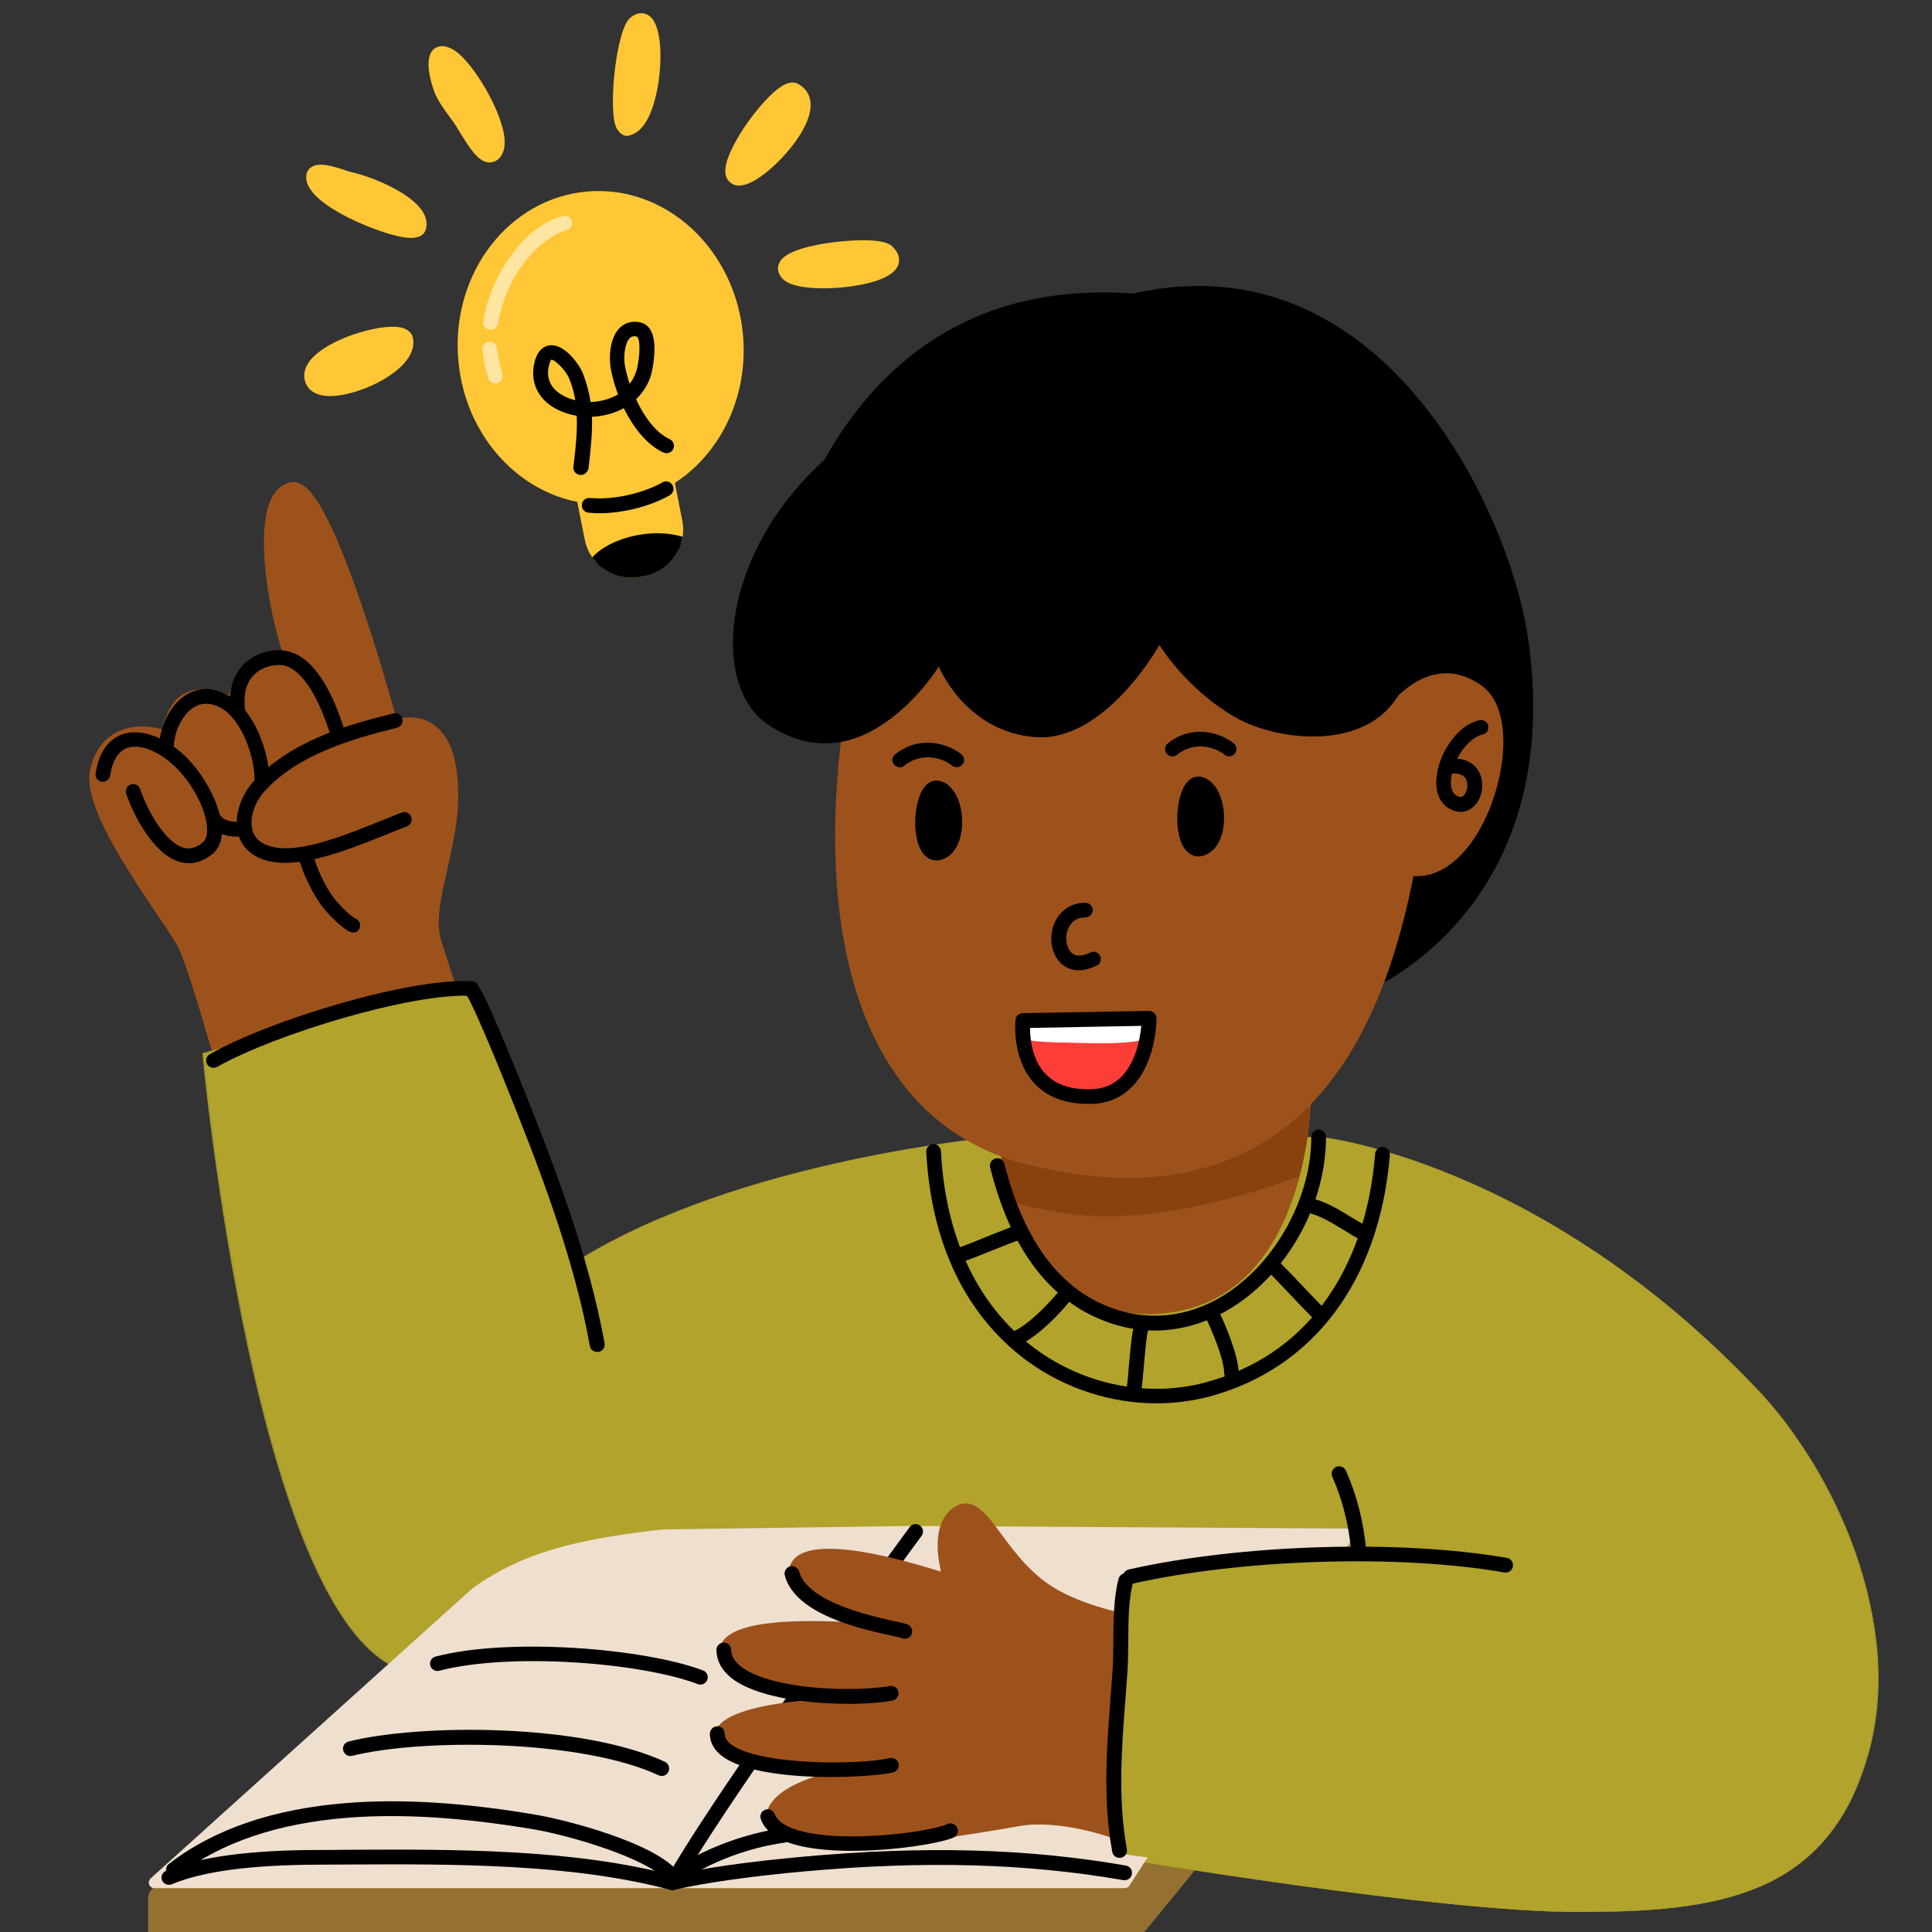<?xml version="1.0" encoding="UTF-8"?> <svg xmlns="http://www.w3.org/2000/svg" xmlns:xlink="http://www.w3.org/1999/xlink" id="Layer_1" viewBox="0 0 500 500"><rect x="0" y="0" width="500" height="500" fill="#333333" stroke="none"/><defs><clipPath id="clippath"><path d="M257.6,289.67s3.8,53.99,43.48,50.23c39.18-3.71,38.32-58.75,38.32-58.75l-81.8,8.52Z" fill="none"></path></clipPath><clipPath id="clippath-1"><path d="M264.72,264.12l32.66-.59s0,19.61-14.58,20.25c-20.38.86-18.07-19.66-18.07-19.66Z" fill="none"></path></clipPath><clipPath id="clippath-2"><path d="M148.17,123.8c-1.31-6.66,3.03-13.09,9.65-14.4l1.22-.23c6.61-1.31,13.09,3.03,14.4,9.65l3.13,15.85c1.31,6.66-3.03,13.09-9.65,14.4l-1.22.23c-6.61,1.31-13.09-3.03-14.36-9.65l-3.17-15.85Z" fill="none"></path></clipPath></defs><path d="M59.4,281.16s-8.24-29.62-11.32-36.28c-3.08-6.7-25.18-34.11-22.92-45.16,2.04-9.69,10.42-11.41,18.03-8.61,2.04-7.75,4.17-14.58,17.89-8.52-1-5.8,6.25-14.63,14.81-11.69-4.53-10.87-10.01-41.76-.59-44.16,8.83-2.26,25.91,61.65,25.91,61.65,0,0,12.05-5.12,14.77,9.87,3.22,17.98-7.29,34.7-3.67,45.84,3.62,11.14,6.21,19.43,6.21,19.43l-59.11,17.62Z" fill="#9d521b"></path><path d="M59.4,283.06c-.32,0-.63-.09-.91-.23-.45-.23-.77-.68-.91-1.18-.09-.32-8.24-29.53-11.23-36.01-.77-1.72-3.13-5.16-5.84-9.19-8.02-11.96-19.02-28.35-17.21-37.14.95-4.44,3.22-7.79,6.57-9.65,3.31-1.81,7.56-2.13,12-.95,1.09-3.8,2.54-7.65,6.21-9.42,2.85-1.36,6.43-1.22,11.19.54.5-2.9,2.26-5.93,4.85-8.15,2.63-2.22,5.71-3.31,8.88-3.22-3.58-10.83-6.93-31.12-2.76-39.45,1.09-2.22,2.67-3.58,4.67-4.12,3.58-.91,8.56,2.08,18.53,31.21,4.26,12.46,7.88,25.18,9.15,29.89,2.08-.45,5.48-.77,8.65.95,3.44,1.86,5.71,5.57,6.7,11.01,1.77,9.74-.36,19.07-2.22,27.27-1.63,7.25-3.08,13.5-1.49,18.34,3.58,11.05,6.16,19.39,6.21,19.48.14.5.09,1-.14,1.45s-.63.77-1.13.95l-59.11,17.62c-.27-.05-.45,0-.63,0ZM36.75,191.79c-1.9,0-3.62.41-5.03,1.18-2.4,1.31-3.99,3.71-4.67,7.11-1.49,7.25,9.87,24.14,16.62,34.24,2.9,4.35,5.21,7.75,6.11,9.74,2.72,5.84,9.06,28.04,10.92,34.74l55.4-16.49c-.95-3.03-3.03-9.6-5.62-17.57-1.9-5.84-.27-12.91,1.4-20.38,1.77-7.84,3.8-16.76,2.17-25.73-.77-4.21-2.36-6.98-4.71-8.29-3.35-1.81-7.38-.18-7.43-.18-.5.23-1.09.18-1.59-.05s-.86-.68-1-1.22c-.05-.14-4.21-15.67-9.38-30.89-9.96-29.26-14.04-29.4-14.22-29.4-.86.23-1.59.91-2.17,2.13-3.9,7.84.36,30.62,4.08,39.5.27.68.14,1.49-.36,2.04-.5.54-1.31.72-1.99.5-4.08-1.4-7.2.54-8.7,1.86-2.49,2.13-3.99,5.39-3.62,7.75.14.68-.14,1.4-.72,1.81-.54.45-1.31.54-1.95.23-4.85-2.13-8.42-2.67-10.6-1.63-2.49,1.18-3.53,4.57-4.67,8.88-.14.5-.5.95-.95,1.22-.5.23-1.04.27-1.54.09-2.04-.82-3.99-1.18-5.8-1.18Z" fill="#9d521b"></path><path d="M38.33,491.37c0-1.99,1.68-3.62,3.76-3.67l247.72-.45c1.22,0,2.31-.54,3.03-1.49l5.93-7.93c1.13-1.49,3.26-1.95,4.94-1.04l4.08,2.22c1.99,1.09,2.54,3.67,1.09,5.44l-12.73,15.58c-.72.86-1.77,1.36-2.9,1.4l-251.11,1.99c-2.08,0-3.8-1.63-3.8-3.62v-8.42h0Z" fill="#957131"></path><path d="M197.59,167.96s9.24-98.24,95.71-91.99c64.54-14.63,97.11,56.48,101.96,88.37,8.11,53.4-19.25,79.08-35.28,88.91-21.33,13.04-71.75-35.51-71.75-35.51l-90.63-49.78Z"></path><path d="M351.27,255.43h-.54c-3.26-.09-6.93-.86-11.01-2.26-6.84-2.4-14.81-6.7-23.64-12.82-4.35-2.99-11.28-8.06-19.66-15.26-4.98-4.26-8.15-7.29-8.2-7.38l-90.63-49.73h0s.59-6.25,2.81-15.26c1.27-5.3,2.85-10.51,4.71-15.49,2.26-6.25,4.94-12.18,7.93-17.57,7.61-13.81,17.3-24.55,28.85-31.93,3.35-2.13,6.84-3.99,10.51-5.57,3.8-1.63,7.88-2.99,12-4.03,4.35-1.09,8.92-1.81,13.63-2.17,4.89-.36,10.06-.41,15.31,0,5.39-1.22,10.73-1.86,15.85-1.95h1c4.57,0,9.1.45,13.45,1.36,4.48.91,8.88,2.31,13.09,4.17,4.03,1.77,7.97,3.94,11.78,6.52,6.7,4.57,13.04,10.42,18.84,17.44,5.16,6.21,9.87,13.32,14,21.06,3.67,6.88,6.79,14.09,9.29,21.38,2.22,6.52,3.8,12.86,4.67,18.34,1,6.43,1.49,12.77,1.45,18.75,0,5.62-.45,11.1-1.31,16.31-1.54,9.29-4.48,17.98-8.74,25.77-3.53,6.48-8.02,12.41-13.27,17.57-4.12,4.08-8.65,7.61-13.41,10.51-2.49,1.54-5.39,2.26-8.74,2.26ZM197.59,167.96l90.63,49.73h0s3.22,3.08,8.2,7.38c4.62,3.99,11.78,9.83,19.66,15.26,8.88,6.11,16.8,10.42,23.64,12.82,4.08,1.45,7.75,2.17,11.01,2.26h.54c3.35,0,6.25-.72,8.65-2.22,4.8-2.94,9.33-6.48,13.41-10.51,5.25-5.21,9.74-11.1,13.27-17.57,4.26-7.79,7.2-16.44,8.74-25.77.86-5.21,1.31-10.69,1.31-16.31,0-5.98-.5-12.32-1.45-18.75-.82-5.53-2.45-11.87-4.67-18.34-2.49-7.34-5.62-14.49-9.29-21.38-4.12-7.75-8.83-14.86-14-21.06-5.8-7.02-12.14-12.86-18.84-17.44-3.8-2.58-7.75-4.76-11.73-6.52-4.26-1.86-8.65-3.26-13.09-4.17-4.35-.91-8.88-1.36-13.45-1.36h-1c-5.16.09-10.51.72-15.85,1.95h0c-5.25-.36-10.42-.36-15.31,0-4.67.36-9.29,1.09-13.63,2.17-4.12,1-8.2,2.36-12,4.03-3.62,1.59-7.16,3.44-10.51,5.57-11.5,7.38-21.24,18.12-28.85,31.93-2.99,5.44-5.66,11.32-7.93,17.57-1.81,4.98-3.4,10.19-4.71,15.49-2.13,8.79-2.76,14.95-2.76,15.22Z"></path><path d="M257.6,294.29s-65.63,5.8-107.21,31.53c-7.34-22.56-28.76-70.93-28.76-70.93l-69.03,17.71s14.04,151.87,53.63,160.25c14.86,3.13,44.16-28.08,44.16-28.08l144.99,5.12-4.08,71.29s80.9,13.63,116.63,13.63,65.63-3.4,75.82-42.21c8.61-32.75-8.7-71.57-28.94-92.99-55.98-59.2-112.78-65.32-112.78-65.32h-84.43Z" fill="#b1a32b"></path><path d="M407.94,494.81c-8.15,0-19.34-.72-33.29-2.13-11.14-1.13-24.1-2.72-38.41-4.67-24.41-3.35-44.71-6.79-44.93-6.79h0l4.08-71.29-144.99-5.12c-.23.23-7.52,7.97-16.49,15.22-5.34,4.3-10.19,7.61-14.49,9.78-5.34,2.76-9.78,3.8-13.18,3.08-2.4-.5-4.8-1.59-7.11-3.17-2.22-1.54-4.44-3.58-6.57-6.11-3.94-4.71-7.79-11.19-11.41-19.3-6.07-13.63-11.69-32.02-16.58-54.67-1.95-8.88-3.76-18.48-5.44-28.49-1.36-8.02-2.58-16.31-3.71-24.64-1.9-14.22-2.81-23.78-2.81-23.87h0l69.03-17.71h0c.05.14,5.44,12.27,11.64,27,5.71,13.59,13.32,32.25,17.12,43.94,9.47-5.84,21.02-11.19,34.29-15.76,10.6-3.67,22.38-6.93,34.92-9.65,11.14-2.4,20.88-3.94,27.09-4.8,6.7-.95,10.87-1.31,10.92-1.31h0l84.47-.05s3.62.41,9.74,1.9c3.58.86,7.38,1.95,11.19,3.17,4.76,1.54,9.65,3.35,14.49,5.39,12.32,5.16,24.46,11.82,36.15,19.7,6.93,4.67,13.77,9.87,20.34,15.4,7.2,6.07,14.22,12.73,20.93,19.79,2.54,2.67,5.03,5.66,7.43,8.79,2.4,3.22,4.71,6.61,6.88,10.15,4.48,7.43,8.2,15.26,11.01,23.28,3.03,8.61,4.89,17.17,5.62,25.41.77,8.97.09,17.48-1.95,25.32-1.27,4.76-2.85,9.1-4.71,12.95-1.81,3.71-3.99,7.07-6.43,10.01-2.31,2.81-4.98,5.3-7.93,7.43-2.76,2.04-5.89,3.8-9.29,5.25-6.11,2.63-13.32,4.39-22.01,5.44-8.79,1-17.85,1.13-25.59,1.13ZM291.3,481.13c.59.09,20.74,3.49,44.89,6.79,14.36,1.99,27.27,3.53,38.41,4.67,13.95,1.4,25.14,2.13,33.29,2.13s16.8-.14,25.5-1.13c8.7-1,15.9-2.76,22.01-5.44,3.4-1.45,6.52-3.22,9.29-5.25,2.94-2.13,5.62-4.62,7.93-7.43,2.45-2.94,4.57-6.3,6.39-10.01,1.9-3.85,3.49-8.2,4.71-12.95,2.08-7.84,2.72-16.35,1.95-25.32-.68-8.24-2.58-16.8-5.62-25.41-2.81-8.02-6.52-15.85-11.01-23.28-2.13-3.53-4.44-6.98-6.88-10.15-2.4-3.17-4.89-6.11-7.43-8.79-6.66-7.07-13.72-13.72-20.93-19.79-6.57-5.53-13.41-10.69-20.34-15.4-11.69-7.88-23.83-14.49-36.15-19.7-4.85-2.04-9.69-3.85-14.49-5.39-3.8-1.22-7.56-2.31-11.19-3.17-6.11-1.49-9.69-1.86-9.74-1.9l-84.47.05s-4.17.36-10.92,1.31c-6.21.86-15.94,2.4-27.09,4.8-12.55,2.72-24.28,5.93-34.92,9.65-13.27,4.62-24.82,9.92-34.29,15.76h0c-2.08-6.43-6.79-19.3-17.17-43.94-6.11-14.58-11.46-26.59-11.64-27l-69.03,17.71c.05.36.91,9.87,2.81,23.87,1.13,8.33,2.36,16.62,3.71,24.64,1.68,10.01,3.49,19.57,5.44,28.49,4.89,22.65,10.51,41.04,16.58,54.67,3.62,8.11,7.47,14.58,11.41,19.3,2.13,2.54,4.35,4.57,6.52,6.11,2.31,1.59,4.71,2.67,7.11,3.17.68.14,1.45.23,2.22.23,3.03,0,6.7-1.09,10.96-3.31,4.26-2.22,9.15-5.48,14.49-9.78,9.06-7.34,16.44-15.13,16.49-15.22h0l144.99,5.12h0l-3.8,71.29Z" fill="#b1a32b"></path><g id="Fill_12"><path d="M257.6,289.67s3.8,53.99,43.48,50.23c39.18-3.71,38.32-58.75,38.32-58.75l-81.8,8.52Z" fill="#9d521b"></path><path d="M297.19,340.08c-3.62,0-7.07-.5-10.24-1.54-3.9-1.22-7.47-3.26-10.73-5.98-3.8-3.22-7.11-7.47-9.92-12.64-2.22-4.12-4.12-8.88-5.62-14.09-2.54-8.88-3.08-16.12-3.08-16.17h0l81.76-8.52h0s.05,3.49-.5,8.65c-.32,3.03-.77,6.02-1.31,8.97-.72,3.62-1.59,7.11-2.67,10.37-2.72,8.24-6.52,14.99-11.32,20.02-2.85,2.99-6.07,5.39-9.6,7.16-3.9,1.95-8.24,3.17-12.91,3.58-1.27.14-2.58.18-3.85.18ZM257.6,289.72c.05.36.59,7.47,3.08,16.17,1.49,5.21,3.4,9.96,5.62,14.09,2.81,5.16,6.11,9.42,9.92,12.64,3.22,2.72,6.84,4.76,10.69,5.98,4.3,1.36,9.06,1.81,14.13,1.31,4.67-.45,9.01-1.68,12.86-3.58,3.53-1.77,6.75-4.17,9.6-7.16,4.8-5.03,8.61-11.78,11.32-20.02,1.09-3.26,1.95-6.75,2.67-10.37.54-2.9,1-5.93,1.31-8.97.5-4.98.5-8.38.5-8.65l-81.71,8.56Z" fill="#9d521b"></path></g><g clip-path="url(#clippath)"><path d="M367.99,289.4c-3.8,1.27-7.29,5.44-11.28,7.07-23.28,9.6-49.69,19.52-75.28,18.16-10.73-.59-55.49-9.24-28.08-25.05,8.15-4.71,21.92-1.77,30.76-1.36,17.35.82,36.64,1.9,53.76-1.36,3.8-.72,23.51-7.29,25.91-5.21,4.35,3.8-5.93,10.92-8.06,12.77l12.27-5.03Z" fill="#89420e"></path><path d="M286.28,314.76c-1.63,0-3.26-.05-4.89-.14-2.17-.14-5.39-.54-8.79-1.13-2.85-.5-7.25-1.4-11.73-2.76-6.75-2.04-15.04-5.48-16.17-10.28-.41-1.63.09-3.35,1.36-5.07,1.4-1.9,3.85-3.85,7.25-5.8,2.81-1.63,6.57-2.49,11.41-2.63,4.21-.14,8.79.32,12.77.72,2.36.23,4.62.45,6.57.54.72.05,1.45.09,2.22.09,7.79.36,15.81.72,23.87.72h2.04c9.92-.09,18.34-.82,25.64-2.17,1-.18,3.13-.77,5.75-1.54,5.98-1.68,14.4-4.08,18.3-4.08.86,0,1.54.14,1.86.41.72.63,1.09,1.4,1.04,2.31-.05,1.4-1.04,3.17-3.03,5.21-1.63,1.72-3.62,3.31-4.94,4.35-.5.41-.91.72-1.18.95h0c.27-.23.68-.54,1.18-.95,1.31-1.04,3.31-2.63,4.94-4.35,1.95-2.04,2.99-3.8,2.99-5.21,0-.86-.32-1.63-1.04-2.26-.32-.27-.95-.41-1.81-.41-3.85,0-12.32,2.4-18.3,4.08-2.67.77-4.76,1.36-5.75,1.54-7.34,1.4-15.72,2.08-25.64,2.17h-2.04c-8.06,0-16.08-.36-23.87-.72-.72-.05-1.49-.09-2.22-.09-1.99-.09-4.21-.32-6.61-.54-3.99-.41-8.56-.86-12.77-.72-4.85.14-8.56,1-11.41,2.63-3.4,1.95-5.84,3.9-7.25,5.8-1.31,1.72-1.77,3.4-1.36,5.03.63,2.67,3.94,6.61,16.17,10.28,4.53,1.36,8.88,2.26,11.73,2.76,3.35.59,6.61,1.04,8.79,1.13,11.55.63,24.14-1,38.5-4.98,12.68-3.49,25.18-8.42,36.78-13.18,1.9-.77,3.71-2.17,5.48-3.49,1.95-1.49,3.8-2.9,5.8-3.58h0c-1.99.68-3.8,2.08-5.8,3.53-1.77,1.36-3.58,2.72-5.48,3.49-11.6,4.76-24.1,9.69-36.78,13.18-12.27,3.49-23.33,5.16-33.56,5.16Z" fill="#89420e"></path></g><path d="M225.22,160.31c-11.78,42.17-17.66,125.69,41.76,139.87,69.66,16.62,90-35.24,97.66-75.05,17.85,3.62,30.53-37.64,17.85-46.56-15.22-10.64-26.9,12.05-26.9,12.05,0,0,9.69-28.17-27.58-64.27-45.39-43.98-87.92-19.2-102.77,33.97Z" fill="#9d521b"></path><path d="M291.94,304.8c-7.88,0-16.31-1.09-25.27-3.22-16.4-3.9-29.03-13.27-37.59-27.81-8.65-14.68-13-34.15-12.95-57.89.05-18.16,2.85-38.55,7.7-55.98h0c8.38-30.03,25.14-50.46,45.97-56.12,13.18-3.58,34.2-2.72,59.2,21.51,19.52,18.93,26.09,35.69,28.17,46.43.95,5.03,1.09,9.24.91,12.46,2.9-3.71,7.34-8.15,12.82-9.51,4.21-1.04,8.38-.14,12.41,2.67,3.67,2.58,5.66,7.47,5.75,14.22.09,5.84-1.36,12.64-3.94,18.71-4.67,10.87-12,17.03-19.3,16.44-6.7,33.84-19.02,56.17-37.64,68.17-10.24,6.61-22.38,9.92-36.24,9.92ZM226.62,160.72c-4.8,17.21-7.56,37.32-7.61,55.21-.05,22.87,4.3,42.4,12.55,56.44,8.15,13.86,20.2,22.74,35.78,26.45,23.96,5.71,43.89,3.58,59.29-6.34,18.16-11.73,30.12-33.84,36.64-67.62.09-.36.27-.72.59-.91.32-.23.72-.27,1.09-.23,5.03,1.04,12.27-2.26,17.53-14.54,4.57-10.69,5.57-24.96-.82-29.4-3.31-2.31-6.7-3.08-10.1-2.26-8.61,2.13-14.68,13.68-14.72,13.81-.36.68-1.13.95-1.86.68-.68-.32-1.04-1.09-.77-1.77,0-.05,2.31-6.98.09-18.07-2.04-10.28-8.42-26.41-27.31-44.71-19.07-18.48-38.59-25.68-56.48-20.84-19.75,5.3-35.78,25.05-43.89,54.08h0Z" fill="#9d521b"></path><path d="M242.93,203.52c-5.8-1.45-6.7,19.93.5,17.57,6.02-2.04,5.16-16.12-.5-17.57Z"></path><path d="M242.3,222.68c-1.31,0-2.49-.63-3.4-1.81-2.94-3.8-2.49-12.95,0-16.71,1.54-2.36,3.4-2.26,4.39-2.04h0c3.71.95,5.57,5.71,5.71,9.96.18,5.16-1.81,9.24-5.12,10.33-.54.23-1.09.27-1.59.27ZM242.39,204.88c-.23,0-.59.14-1.09.86-2.04,3.08-2.08,10.83-.14,13.41.5.68,1.04.82,1.77.59,2.36-.77,3.31-4.35,3.17-7.52-.14-3.76-1.63-6.79-3.58-7.29,0-.05-.05-.05-.14-.05Z"></path><path d="M310.78,202.43c-5.8-1.45-6.7,19.93.5,17.57,5.98-1.99,5.16-16.12-.5-17.57Z"></path><path d="M310.15,221.64c-1.31,0-2.49-.63-3.44-1.81-2.94-3.8-2.49-12.95,0-16.71,1.54-2.36,3.4-2.26,4.35-2.04h0c3.71.95,5.57,5.66,5.71,9.96.18,5.16-1.81,9.24-5.12,10.33-.45.18-1,.27-1.49.27ZM310.24,203.79c-.23,0-.59.14-1.09.86-2.04,3.08-2.08,10.83-.14,13.41.5.68,1.04.82,1.81.59,2.36-.77,3.31-4.35,3.17-7.52-.14-3.76-1.63-6.79-3.58-7.29h0s-.14-.05-.18-.05Z"></path><path d="M298.87,344.34c-5.34,0-10.69-1.22-15.85-3.67-12.91-6.11-21.92-19.07-26.77-38.55-.27-1.04.36-2.04,1.4-2.31,1-.27,2.04.36,2.31,1.4,4.57,18.3,12.91,30.44,24.69,36.01,10.64,5.03,22.15,4.26,32.34-2.17,13.18-8.33,22.38-25.14,22.38-40.81,0-1.04.86-1.9,1.9-1.9s1.9.86,1.9,1.9c0,17.21-9.69,34.88-24.14,44.03-6.39,4.03-13.27,6.07-20.16,6.07Z"></path><path d="M39.96,487.25l82.8-74.65s7.43-6.07,19.66-9.92c12.27-3.8,29.35-5.39,29.35-5.39l63.77-.91,113.51.68-57.93,90.18H39.96Z" fill="#efdfcf"></path><path d="M291.12,488.65H39.96c-.59,0-1.13-.36-1.36-.91s-.05-1.18.36-1.59l82.8-74.65.05-.05c.32-.27,7.79-6.3,20.16-10.15,12.27-3.85,28.94-5.39,29.67-5.48h.09l63.77-.91,113.51.68c.54,0,1,.27,1.27.77.23.45.23,1-.05,1.45l-57.93,90.18c-.23.41-.68.63-1.18.63ZM43.68,485.8h246.63l56.07-87.33-110.88-.68-63.68.91c-1.09.09-17.39,1.72-28.99,5.34-11.46,3.58-18.71,9.24-19.16,9.6l-79.99,72.15Z" fill="#efdfcf"></path><path d="M279.21,251.12c-2.17,0-3.71-.95-4.53-1.72-2.54-2.31-3.35-6.61-1.9-10.24,1.36-3.44,4.35-5.53,8.11-5.53,1.04,0,1.9.86,1.9,1.9s-.86,1.9-1.9,1.9c-2.76,0-3.99,1.68-4.53,3.08-.82,2.17-.41,4.8.95,6.07,1.36,1.27,3.4.63,4.85-.09.95-.45,2.08-.09,2.54.86s.09,2.08-.86,2.54c-1.81.86-3.31,1.22-4.62,1.22Z"></path><path d="M242.97,172.45s6.79,16.85,24.91,18.3c18.12,1.45,32.2-23.87,32.2-23.87,0,0,6.79,11.28,19.52,18.66,12.14,7.07,40.13,9.74,45.02-12.68,4.89-22.42-35.6-82.48-92.45-77.59-77.18,6.66-96.52,76.96-73.24,92.36,24.78,16.44,44.03-15.17,44.03-15.17Z"></path><path d="M213.44,192.38c-1.4,0-2.81-.14-4.21-.41-3.44-.63-6.88-2.08-10.28-4.3-4.17-2.76-7.11-7.38-8.42-13.36-1.31-5.89-1.04-12.82.77-20.07.82-3.17,1.95-6.43,3.31-9.6,1.45-3.26,3.17-6.52,5.16-9.65,4.3-6.7,9.69-12.82,16.08-18.12,7.02-5.84,15.08-10.6,24.01-14.18,9.83-3.94,20.7-6.48,32.34-7.47,7.29-.63,14.68-.18,21.88,1.27,6.66,1.36,13.32,3.67,19.7,6.79,5.93,2.9,11.69,6.52,17.12,10.83,5.03,3.99,9.78,8.47,14.09,13.36,3.53,3.99,6.7,8.2,9.47,12.5,2.67,4.17,4.89,8.29,6.61,12.37,1.72,3.99,2.85,7.79,3.49,11.23.63,3.49.63,6.61.09,9.15-.82,3.8-2.36,7.07-4.57,9.69-1.99,2.4-4.57,4.3-7.61,5.62-2.54,1.13-5.39,1.86-8.47,2.17-2.85.32-5.84.32-8.97-.05-5.66-.63-11.28-2.4-15.4-4.76-2.9-1.68-5.75-3.71-8.42-6.02-2.13-1.86-4.21-3.9-6.11-6.07-3.13-3.53-4.8-6.3-4.98-6.57-.23.41-3.71,6.52-9.29,12.46-3.35,3.58-6.79,6.34-10.24,8.29-4.26,2.4-8.56,3.44-12.68,3.13s-8.02-1.49-11.55-3.44c-2.81-1.59-5.44-3.67-7.7-6.21-3.76-4.17-5.53-8.24-5.66-8.56-.18.32-2.63,4.21-6.7,8.42-2.49,2.58-5.07,4.76-7.7,6.52-3.31,2.17-6.66,3.67-9.96,4.39-1.72.45-3.44.63-5.16.63ZM278.76,95.04c-2.17,0-4.35.09-6.52.27-11.64,1-22.51,3.53-32.34,7.47-8.92,3.58-16.99,8.38-24.01,14.18-6.39,5.3-11.78,11.41-16.08,18.12-1.99,3.13-3.71,6.39-5.16,9.65-1.4,3.17-2.49,6.39-3.31,9.56-1.86,7.2-2.13,14.13-.77,20.07,1.36,5.98,4.26,10.55,8.42,13.32,3.35,2.22,6.79,3.67,10.24,4.3,3.08.59,6.21.5,9.33-.18,3.35-.72,6.7-2.22,9.96-4.39,2.63-1.72,5.21-3.94,7.7-6.52,4.21-4.39,6.7-8.42,6.7-8.47h0s1.77,4.26,5.66,8.61c2.31,2.54,4.89,4.62,7.7,6.21,3.53,1.95,7.38,3.13,11.55,3.44,4.12.32,8.38-.72,12.68-3.13,3.44-1.9,6.84-4.71,10.24-8.24,5.71-6.07,9.29-12.41,9.29-12.46h0s1.72,2.85,4.98,6.57c1.9,2.17,3.99,4.21,6.11,6.07,2.67,2.31,5.53,4.35,8.42,6.02,4.12,2.4,9.69,4.12,15.4,4.76,3.08.36,6.11.36,8.97.05,3.13-.36,5.98-1.09,8.47-2.17,3.03-1.36,5.62-3.26,7.61-5.62,2.22-2.63,3.76-5.89,4.57-9.69.54-2.58.54-5.66-.09-9.15-.63-3.49-1.77-7.25-3.49-11.23-1.72-4.08-3.94-8.2-6.61-12.37-2.76-4.3-5.93-8.52-9.47-12.5-4.3-4.89-9.06-9.42-14.09-13.36-5.44-4.3-11.19-7.93-17.12-10.83-6.39-3.13-13.04-5.44-19.7-6.79-4.98-1.04-10.15-1.54-15.26-1.54Z"></path><path d="M232.87,198.58c-.54,0-1.13-.23-1.49-.72-.68-.82-.54-2.04.32-2.67,6.3-5.03,13.68-2.76,17.08,0,.82.68.95,1.86.27,2.67s-1.86.95-2.67.27c-2.45-1.99-7.75-3.62-12.32,0-.32.32-.77.45-1.18.45Z"></path><path d="M378.04,210.13c-.36,0-.72-.05-1.13-.14-3.31-.77-5.25-3.62-5.21-7.61.05-6.3,4.98-14.68,11.19-15.99,1.04-.23,2.04.45,2.26,1.45.23,1.04-.45,2.04-1.45,2.26-2.31.5-4.98,3.03-6.61,6.25,3.35.23,4.94,2.08,5.62,3.31,1.4,2.49,1.13,5.93-.59,8.24-1.09,1.45-2.54,2.22-4.08,2.22ZM375.73,200.21c-.14.72-.23,1.45-.23,2.17,0,2.22.72,3.49,2.26,3.85.18.05.68.18,1.27-.59.72-.95,1.04-2.81.32-4.12-.59-1-1.81-1.45-3.62-1.31Z"></path><path d="M303.44,195.77c-.54,0-1.13-.23-1.49-.72-.68-.82-.54-2.04.27-2.67,6.3-5.07,13.68-2.76,17.08,0,.82.68.95,1.86.27,2.67s-1.86.95-2.67.27c-2.45-1.99-7.75-3.62-12.27,0-.36.32-.77.45-1.18.45Z"></path><g id="Fill_13"><path d="M264.72,264.12l32.66-.59s0,19.61-14.58,20.25c-20.38.86-18.07-19.66-18.07-19.66Z" fill="#ff3d38"></path></g><g clip-path="url(#clippath-1)"><path d="M262.5,256.7c-8.38,14.04,4.48,12.82,17.8,13.23,19.88.63,21.15-2.63,21.83-6.52.68-3.85-6.34-6.21-8.65-7.16-4.39-1.9-28.67-3.44-30.98.45Z" fill="#fff"></path></g><path d="M281.57,285.68c-5.93,0-10.6-1.77-13.86-5.3-5.93-6.39-4.94-16.08-4.89-16.49.09-.95.91-1.68,1.86-1.68l32.66-.59c.54,0,1,.18,1.36.54.36.36.59.86.59,1.36,0,7.43-3.44,21.61-16.44,22.15h-1.27ZM266.57,266.03c0,2.72.5,8.15,3.94,11.82,2.72,2.9,6.79,4.26,12.18,4.03,5.21-.23,8.88-3.26,11.05-9.01,1.04-2.76,1.45-5.57,1.63-7.38l-28.81.54Z"></path><path d="M174.04,489.15c-.32,0-.63-.09-.95-.27-.91-.54-1.22-1.68-.72-2.58,9.1-15.9,30.3-46.56,63.05-91.09.63-.86,1.81-1.04,2.67-.41s1.04,1.81.41,2.67c-32.2,43.8-53.95,75.14-62.82,90.73-.32.59-1,.95-1.63.95Z"></path><path d="M288.13,473.75s-13.63-4.98-24.73-3.03c-29.99,5.3-64.41,9.15-63.19-.5,1.18-9.65,31.39-12.86,31.39-12.86,0,0-44.57,2.04-44.98-7.11-.45-10.1,45.66-9.01,45.66-9.01,0,0-45.93-4.76-44.25-13.95,1.68-9.24,42.98-4.62,42.98-4.62,0,0-29.31-8.92-24.6-17.12,4.76-8.15,40,4.21,40,4.21,0,0-4.98-13.45,1.49-17.98s10.46,13.91,25.77,21.88c8.38,4.39,18.48,6.16,18.48,6.16l-4.03,53.95Z" fill="#9d521b"></path><path d="M216.21,478.05c-8.52,0-13.77-1.13-16.26-3.53-1.31-1.22-1.86-2.81-1.68-4.57.54-4.39,5.16-7.93,14.18-10.69-1.09-.05-2.22-.09-3.31-.14-21.61-1.22-24.32-5.62-24.46-8.79-.05-1.49.5-2.9,1.68-4.12,3.71-3.8,14.22-5.57,24.28-6.34-10.06-1.99-20.43-4.98-23.46-9.06-1.18-1.54-1.18-2.99-1.04-3.94.91-4.98,8.52-7.34,23.96-7.34h.05c2.67,0,5.34.09,7.84.18-5.93-2.67-12-6.3-13.59-10.24-.68-1.68-.54-3.4.36-4.94s3.67-6.3,23.82-1.86c5.89,1.31,11.5,2.99,14.95,4.08-.27-1.22-.54-2.63-.72-4.12-.63-5.89.72-10.19,3.99-12.46,4.8-3.35,8.47,1.59,12.32,6.84,3.67,4.98,8.24,11.14,15.4,14.9,8.02,4.21,17.85,5.98,17.94,5.98.95.18,1.63,1.04,1.59,2.04l-4.03,53.99c-.05.59-.36,1.13-.86,1.45-.5.32-1.13.41-1.68.18-.14-.05-13.32-4.8-23.78-2.94-15.54,2.76-28.63,4.48-38.86,5.16-3.17.14-6.02.27-8.61.27ZM231.61,455.4c1,0,1.81.77,1.9,1.77.09,1.04-.68,1.95-1.72,2.04-11.91,1.27-29.03,5.57-29.71,11.19-.09.54.09.95.5,1.36,4.3,4.08,26.91,2.99,60.47-2.94,8.79-1.54,18.84,1,23.37,2.36l3.71-49.87c-3.31-.72-10.73-2.58-17.35-6.02-7.93-4.12-13-11.01-16.71-16.03-4.57-6.21-5.75-6.93-7.07-5.98-4.35,3.03-2.04,12.41-.82,15.76.27.68.09,1.45-.41,1.99-.5.54-1.31.72-1.99.45-16.22-5.71-35.28-9.24-37.73-5.03-.32.54-.36,1.04-.09,1.63,1.81,4.57,15.4,10.19,23.6,12.68.95.27,1.49,1.22,1.31,2.22-.18.95-1.09,1.63-2.08,1.49-.09,0-10.37-1.13-20.65-1.13h0c-18.48,0-20.07,3.49-20.2,4.21,0,.14-.09.41.32.95,3.8,5.07,27.9,9.29,42.21,10.78,1,.09,1.77,1,1.72,2.04-.05,1.04-.95,1.81-1.95,1.77-.09,0-9.42-.23-19.48.45-17.17,1.13-22.19,3.8-23.64,5.3-.54.59-.59,1-.59,1.27,0,.18.41,3.99,20.84,5.16,10.96.63,22.06.14,22.15.14,0,0,.05,0,.09,0Z" fill="#9d521b"></path><path d="M220.46,479c-6.52,0-12.91-.68-17.3-2.49-3.26-1.36-5.39-3.26-6.25-5.71-.36-1,.14-2.08,1.13-2.45s2.08.14,2.45,1.13c.54,1.4,1.9,2.58,4.17,3.53,10.78,4.48,35.69,1.27,40.54-.95.95-.45,2.08,0,2.54.95s0,2.08-.95,2.54c-3.44,1.49-15.17,3.44-26.32,3.44Z"></path><path d="M215.07,459.89c-10.55,0-23.01-1.27-28.45-5.62-2.45-1.95-2.94-4.17-2.9-5.62,0-1.04.91-1.9,1.95-1.9s1.9.86,1.9,1.95c0,.59.14,1.54,1.49,2.63,6.98,5.62,33.43,5.48,41.17,3.67,1.04-.23,2.04.41,2.31,1.4.23,1.04-.41,2.04-1.4,2.31-2.72.59-8.97,1.18-16.08,1.18Z"></path><path d="M219.56,440.95c-10.78,0-24.23-1.77-30.39-6.79-2.45-1.99-3.71-4.39-3.76-7.11-.05-1.04.82-1.9,1.86-1.95,1.09-.05,1.9.82,1.95,1.86.05,1.59.82,2.94,2.36,4.21,3.35,2.72,10.01,4.67,18.84,5.53,8.11.77,15.81.36,19.88-.36,1.04-.18,2.04.5,2.22,1.54s-.5,2.04-1.54,2.22c-2.85.54-6.88.86-11.41.86Z"></path><path d="M234.14,424.11c-.23,0-.45-.05-.68-.14-.36-.14-1.54-.41-2.81-.68-8.06-1.77-24.82-5.48-27.54-15.54-.27-1,.32-2.08,1.36-2.36,1-.27,2.08.32,2.36,1.36,2.13,7.84,18.53,11.46,24.69,12.82,1.63.36,2.72.59,3.31.82,1,.36,1.49,1.45,1.13,2.45-.32.82-1.04,1.27-1.81,1.27Z"></path><path d="M291.85,407.8l-2.54,71.88s43.94,5.71,55.3,7.97c11.41,2.26,10.55-85.88,10.55-85.88l-63.32,6.02Z" fill="#b1a32b"></path><path d="M48.84,223.4c-.82,0-1.59-.14-2.22-.32-6.98-1.9-12.18-12.37-13.95-17.66-.32-1,.18-2.08,1.22-2.4,1-.32,2.08.23,2.4,1.22,1.72,5.16,6.34,13.81,11.32,15.17,1.68.45,3.31-.05,4.98-1.49,2.4-2.13.54-10.37-5.34-17.44-4.3-5.12-10.15-8.11-13.95-7.02-2.54.68-4.12,3.13-4.8,7.25-.18,1.04-1.13,1.77-2.17,1.59s-1.77-1.13-1.59-2.17c1.13-7.11,4.76-9.51,7.56-10.28,4.44-1.22,11.69.86,17.89,8.29,2.81,3.4,5.21,7.75,6.39,11.64,1.54,5.07,1.04,8.92-1.45,11.1-2.26,1.9-4.48,2.54-6.3,2.54Z"></path><path d="M73.89,223.31c-1.99,0-3.9-.27-5.62-.82-4.44-1.49-6.07-4.48-6.66-6.75-1.27-4.89,1.18-10.46,4.03-13.54,9.47-10.28,23.64-14.49,36.19-17.57,1.04-.27,2.04.36,2.31,1.4.27,1.04-.36,2.04-1.4,2.31-12,2.99-25.55,6.93-34.29,16.44-2.22,2.4-4.03,6.66-3.13,10.01.5,1.95,1.9,3.35,4.17,4.08,7.25,2.45,19.07-2.36,31.57-7.43.95-.36,1.9-.77,2.85-1.13,1-.41,2.08.09,2.49,1.04.41,1-.09,2.08-1.04,2.49-.95.36-1.9.77-2.85,1.13-10.55,4.26-20.65,8.33-28.63,8.33Z"></path><path d="M67.77,203.43c-1.04,0-1.9-.86-1.9-1.9,0-5.84-3.44-15.72-9.1-18.53-2.4-1.18-4.62-1.18-6.61.05-2.99,1.86-5.21,6.39-5.21,10.78,0,1.04-.86,1.9-1.9,1.9s-1.9-.86-1.9-1.9c0-5.71,2.9-11.46,7.02-14,2.17-1.36,5.75-2.49,10.28-.18,7.34,3.67,11.23,15.08,11.23,21.92,0,1-.86,1.86-1.9,1.86Z"></path><path d="M87.3,191.52c-.82,0-1.59-.54-1.81-1.36-3.4-11.01-8.02-17.57-12.64-18.03-1.99-.18-5.03.36-7.2,2.63-1.99,2.08-2.72,5.03-2.22,8.83.14,1.04-.59,1.99-1.63,2.13-1.04.14-1.99-.59-2.13-1.63-.86-6.25,1.31-9.96,3.26-12,3.08-3.22,7.34-4.08,10.33-3.76,8.11.82,13.14,11.69,15.9,20.7.32,1-.27,2.08-1.27,2.4-.23.05-.41.09-.59.09Z"></path><path d="M91.37,241.3c-.72,0-1.59-.45-2.85-1.49-1-.77-1.81-1.59-2.63-2.4l-.36-.36c-3.22-3.26-5.07-6.93-6.61-10.42-.45-1-.77-1.99-1.09-2.94l-.05-.09c-.05-.09-.09-.23-.14-.36-.36-.95-.91-2.45.45-3.31.63-.41,1.68-.5,2.45.27.45.41.63.95.59,1.54.05.09.05.18.09.23.09.18.14.36.18.5l.05.09c.32.91.59,1.81.95,2.63,1.4,3.17,3.03,6.48,5.8,9.29l.32.32c.77.77,1.49,1.49,2.31,2.13.18.14.77.54,1.09.77.59.18,1.04.68,1.22,1.27.23.82-.09,1.68-.77,2.13-.32.14-.63.23-1,.23Z"></path><path d="M61.21,216.52c-2.72,0-5.71-1-7.16-3.08-.63-.86-.41-2.04.45-2.67s2.04-.41,2.67.45c.82,1.18,3.67,1.81,5.53,1.31,1-.27,2.08.32,2.36,1.31s-.32,2.08-1.31,2.36c-.82.23-1.68.32-2.54.32Z"></path><g id="Fill_14"><path d="M148.17,123.8c-1.31-6.66,3.03-13.09,9.65-14.4l1.22-.23c6.61-1.31,13.09,3.03,14.4,9.65l3.13,15.85c1.31,6.66-3.03,13.09-9.65,14.4l-1.22.23c-6.61,1.31-13.09-3.03-14.36-9.65l-3.17-15.85Z" fill="#ffc735"></path></g><g clip-path="url(#clippath-2)"><path d="M153.16,147.67c3.35-6.93,17.98-10.19,25.95-5.66,5.89,3.35,4.57-.95-1.27,5.3-3.58,3.8-22.38,11.19-24.19,2.72l-.5-2.36Z"></path><path d="M160.04,155.87c-1.18,0-2.31-.14-3.31-.41-2.67-.72-4.39-2.49-4.89-5.03-.09-.45-.05-.91.18-1.27-.68-.54-.95-1.49-.54-2.31,1.59-3.31,5.25-5.98,10.28-7.56,6.57-2.04,13.59-1.63,18.34,1.09,1.81,1.04,2.76,1.22,3.08,1.27,1.45.27,1.68,1.45,1.68,1.77,0,.23.05,1.49-1.4,1.99-1.49.54-3.13,2.04-4.21,3.22-2.72,2.94-12.23,7.25-19.2,7.25ZM154.83,148.58c.32.27.59.63.68,1.09.18.77.54,1.68,2.22,2.13,5.16,1.45,16.22-3.08,18.75-5.75.72-.82,1.49-1.49,2.17-2.08-.18-.09-.32-.18-.5-.27-3.8-2.17-9.83-2.45-15.31-.77-3.94,1.22-6.88,3.26-7.97,5.57,0,.05-.05.05-.05.09Z"></path></g><path d="M118.6,93.09c-1.9-22.33,13.09-41.81,33.43-43.53,20.34-1.72,38.36,14.99,40.27,37.32,1.9,22.33-13.09,41.81-33.43,43.53-20.38,1.72-38.41-14.99-40.27-37.32Z" fill="#ffc735"></path><path d="M150.3,122.9h-.23c-1.04-.14-1.81-1.04-1.68-2.08l.14-1.13c.5-4.26.91-8.2.72-12.09-.72-.14-1.49-.27-2.17-.5-6.88-1.99-10.33-7.29-8.7-13.54.91-3.49,2.94-4.12,4.08-4.21,3.8-.23,7.47,4.98,8.38,7.25,1,2.54,1.63,4.98,1.99,7.43,2.49-.05,4.98-.72,7.11-1.95-.91-2.45-1.54-4.8-1.9-6.79-.41-2.49-.41-7.84,2.45-10.55,1-.91,2.72-1.9,5.34-1.27,1.09.27,1.99.95,2.58,2.04,1.95,3.44.41,10.42.05,11.64-.77,2.49-2.13,4.53-3.85,6.16,2.04,4.44,5.03,8.65,8.7,10.33.95.45,1.36,1.59.95,2.54-.45.95-1.59,1.36-2.54.95-4.48-2.08-7.93-6.7-10.28-11.5-2.49,1.36-5.39,2.13-8.24,2.22.14,4.08-.32,8.15-.77,12.32l-.14,1.13c-.23.91-1.04,1.63-1.99,1.63ZM142.74,93.09h-.05c-.09.05-.36.41-.59,1.36-1.59,6.21,4.26,8.42,6.07,8.92.23.09.5.14.72.18-.32-1.86-.82-3.71-1.59-5.62-1-2.26-3.71-4.85-4.57-4.85ZM164.16,87.02c-.59,0-.91.23-1.13.45-1.31,1.22-1.72,4.67-1.31,7.11.23,1.4.68,3.03,1.22,4.76.77-.95,1.36-2.08,1.77-3.4.54-1.81,1.27-6.93.32-8.61-.05-.09-.14-.18-.18-.18-.23-.09-.5-.14-.68-.14Z"></path><path d="M155.06,132.82c-.91,0-1.86-.05-2.76-.14-1.04-.09-1.81-1-1.72-2.08.09-1.04,1-1.81,2.08-1.72,7.02.63,14.63-1.68,18.75-4.03.91-.54,2.08-.23,2.63.68.54.91.23,2.08-.68,2.63-4.26,2.45-11.28,4.67-18.3,4.67Z"></path><path d="M126.98,85.35c-.09,0-.18,0-.32-.05-1.04-.18-1.77-1.13-1.59-2.17.91-5.71,3.44-11.82,6.98-16.71,2.72-3.85,7.29-8.79,13.59-10.51,1-.27,2.08.32,2.36,1.31.27,1-.32,2.08-1.31,2.36-7.16,1.99-15.76,11.6-17.8,24.19-.18.91-1,1.59-1.9,1.59Z" fill="#ffe5a2"></path><path d="M128.2,99.25c-.82,0-1.59-.54-1.81-1.36-.68-2.22-1.18-4.44-1.54-7.29-.14-1.04.59-1.99,1.63-2.13,1.04-.14,1.99.59,2.13,1.63.32,2.58.77,4.67,1.36,6.61.32,1-.23,2.08-1.27,2.4-.14.09-.32.14-.5.14Z" fill="#ffe5a2"></path><path d="M108.31,58.89c-1.09,3.67-28.17-6.93-27.18-13.36.41-2.67,8.06.59,9.33.82,5.44,1.09,19.52,7.02,17.85,12.55Z" fill="#ffc735"></path><path d="M106.37,61.57c-1.4,0-2.85-.32-3.62-.5-6.88-1.59-24.55-8.79-23.46-15.81.14-.91.63-1.63,1.4-2.08,1.99-1.22,5.39-.23,9.01,1,.45.14,1,.32,1.18.36,4.12.82,15.31,4.94,18.57,10.33,1.18,1.95,1.04,3.58.72,4.57h0c-.54,1.68-2.13,2.13-3.8,2.13ZM106.5,58.35h0ZM83.13,46.39c.23.54.86,1.36,2.17,2.45,5.98,4.98,17.98,9.15,21.2,8.92-.05-.23-.14-.54-.36-.95-2.26-3.76-11.82-7.75-16.03-8.56-.36-.09-.82-.23-1.63-.5-2.58-.86-4.39-1.31-5.34-1.36Z" fill="#ffc735"></path><path d="M127.47,39.87c-2.58,1.9-6.7-6.79-8.56-9.33-1.63-2.22-3.4-4.48-4.57-6.98-.95-1.95-3.99-12.64,2.08-9.01,5.39,3.17,15.72,21.88,11.05,25.32Z" fill="#ffc735"></path><path d="M126.7,42.04c-.23,0-.45,0-.63-.05-2.49-.5-4.53-3.62-7.16-7.93-.59-.95-1.13-1.86-1.49-2.36-.23-.32-.45-.63-.68-.95-1.49-1.99-2.99-4.03-4.08-6.34-.05-.09-3.62-8.79-.45-11.64.91-.82,2.54-1.45,5.25.18,4.76,2.85,12.77,16.12,13.14,23.37.14,2.94-.95,4.39-1.95,5.12h0c-.59.36-1.27.59-1.95.59ZM127.47,39.87h0ZM126.34,38.33h0ZM114.7,15.77c-.27,1.45.63,5.39,1.36,6.93.95,1.99,2.36,3.9,3.71,5.75.23.32.45.63.72.95.45.63,1.04,1.59,1.68,2.67,1,1.63,3.17,5.25,4.39,6.02.14-.27.27-.82.23-1.63-.27-5.89-7.47-18.03-11.28-20.29-.41-.23-.63-.36-.82-.41Z" fill="#ffc735"></path><path d="M105.01,87.88c-.95-4.53-26.18,2.76-24.23,10.19,1.86,7.11,25.82-2.31,24.23-10.19Z" fill="#ffc735"></path><path d="M85.49,102.51c-4.89,0-6.21-2.58-6.57-3.94-.41-1.49-.32-3.85,2.4-6.43,5.39-5.12,18.25-8.7,22.96-7.25,1.9.59,2.45,1.86,2.58,2.58h0c1.36,6.52-8.88,12.55-16.71,14.4-1.86.45-3.4.63-4.67.63ZM101.66,88.34c-3.58,0-11.41,1.99-16.26,5.44-.95.68-3.13,2.4-2.76,3.85.32,1.18,3.13,1.4,6.66.59,7.16-1.68,14.09-6.52,13.91-9.65-.36-.14-.91-.23-1.54-.23ZM103.1,88.29h0Z" fill="#ffc735"></path><path d="M164.3,6.17c-2.72,2.36-5.07,21.83-3.08,26.04.09.18.63,1.13,1.13,1.04,7.93-1.45,9.15-33.29,1.95-27.09Z" fill="#ffc735"></path><path d="M162.26,35.16c-1.63,0-2.58-1.77-2.76-2.13-2.17-4.57-.09-25.18,3.53-28.35h0c2.08-1.81,3.8-1.27,4.62-.82,3.85,2.17,3.67,12.14,2.63,18.3-.77,4.44-2.72,12.05-7.65,12.95-.09.05-.23.05-.36.05ZM165.57,7.58c-1.9,1.95-4.17,18.98-2.76,23.42,1.09-.86,2.36-3.03,3.35-7.2,1.81-7.79.95-15.13-.18-16.44-.14,0-.27.09-.41.23Z" fill="#ffc735"></path><path d="M206.56,21.71c-1.22-.68-2.76-.41-4.53.77-5.21,3.44-14.77,16.62-14.31,22.15.14,1.95,1.36,2.76,2.04,3.08.45.23.95.32,1.49.32,2.63,0,5.93-2.36,8.42-4.57,3.67-3.26,6.93-7.29,8.65-10.87,3.49-7.11-.09-9.96-1.77-10.87Z" fill="#ffc735"></path><path d="M229.57,65.05c-2.99-2.67-31.39.41-25.5,5.89,4.3,3.99,33.02.86,25.5-5.89Z" fill="#ffc735"></path><path d="M212.99,74.61c-4.44,0-8.47-.63-10.24-2.26-1.72-1.59-1.86-3.67-.41-5.3,2.67-2.9,11.01-4.12,14.45-4.48s11.64-1.04,14,1.09h0c1.9,1.72,2.04,3.31,1.81,4.39-.45,2.04-2.49,3.58-6.21,4.76-3.49,1.09-8.7,1.81-13.41,1.81ZM205.33,69.49l.05.05c1.54,1.45,11.23,1.9,18.8-.09,3.53-.95,4.62-1.95,4.71-2.26h0s-.09-.27-.59-.68c-1.59-.91-11.1-.72-18.21,1.09-3.17.77-4.35,1.54-4.76,1.9ZM228.3,66.46h0Z" fill="#ffc735"></path><path d="M154.51,349.87c-.91,0-1.72-.63-1.86-1.59-4.12-22.78-12.86-45.57-22.24-68.8-2.72-6.84-8.11-19.57-9.42-21.51-.5-.36-.77-1-.72-1.63.09-1.04.95-1.86,2.04-1.77,1.36.09,1.81.14,6.66,11.41,2.26,5.25,4.53,10.87,5.03,12.09,9.47,23.46,18.25,46.43,22.47,69.57.18,1.04-.5,2.04-1.54,2.22-.18-.05-.27,0-.41,0ZM122.04,258.33h0ZM122.04,258.33h0Z"></path><path d="M55.27,276.35c-.68,0-1.31-.36-1.68-.95-.5-.91-.18-2.08.72-2.58,15.85-8.97,51.55-19.75,67.81-18.89,1.04.05,1.86.95,1.81,1.99s-.95,1.86-1.99,1.81c-15.4-.82-50.68,9.87-65.77,18.39-.27.14-.59.23-.91.23Z"></path><path d="M292.53,409.93c-.86,0-1.68-.59-1.86-1.49-.23-1.04.41-2.04,1.45-2.26,29.12-6.57,70.3-7.79,97.88-2.99,1.04.18,1.72,1.18,1.54,2.22-.18,1.04-1.18,1.72-2.22,1.54-27.18-4.76-67.72-3.53-96.39,2.94-.14,0-.27.05-.41.05Z"></path><path d="M289.72,480.81c-.91,0-1.72-.63-1.86-1.54-2.49-13.27-1.45-26.81-.45-39.95.18-2.45.36-4.89.54-7.34.14-2.26.18-4.71.18-7.34.05-5.53.09-11.28,1.36-16.08.27-1,1.31-1.63,2.36-1.36,1,.27,1.63,1.31,1.36,2.36-1.13,4.35-1.18,9.83-1.22,15.13,0,2.67-.05,5.21-.18,7.56-.18,2.45-.36,4.89-.54,7.38-1,12.86-1.99,26.18.36,38.95.18,1.04-.5,2.04-1.54,2.22-.14,0-.27,0-.36,0Z"></path><path d="M351.59,403.09c-.95,0-1.81-.72-1.9-1.72-.68-6.98-2.26-13.23-4.89-19.2-.41-.95,0-2.08,1-2.54.95-.41,2.08,0,2.54,1,2.81,6.34,4.48,13,5.21,20.38.09,1.04-.68,1.99-1.72,2.08-.14,0-.18,0-.23,0Z"></path><path d="M299.28,363.18c-11.69,0-23.46-3.76-33.25-10.83-11.1-8.06-24.69-24.01-26.32-54.26-.05-1.04.77-1.95,1.81-1.99s1.95.77,1.99,1.81c1.54,28.76,14.31,43.85,24.78,51.41,12.68,9.19,28.99,12.37,43.62,8.47,12.73-3.4,23.01-10.28,30.57-20.43,7.61-10.24,12.14-23.28,13.41-38.77.09-1.04,1-1.81,2.04-1.77,1.04.09,1.81,1,1.77,2.04-2.67,32.52-19.75,55.35-46.83,62.6-4.39,1.13-9.01,1.72-13.59,1.72Z"></path><path d="M353.13,321.11c-.27,0-.59-.05-.86-.18-1.59-.77-3.17-1.77-4.71-2.72-3.03-1.86-6.21-3.76-9.24-4.39-1.04-.23-1.72-1.22-1.49-2.26s1.22-1.72,2.26-1.49c3.71.72,7.16,2.81,10.46,4.85,1.54.95,3.03,1.81,4.44,2.54.95.45,1.31,1.63.86,2.54-.36.77-1.04,1.13-1.72,1.13Z"></path><path d="M340.81,341.35c-.5,0-1-.18-1.36-.54-1.9-1.9-3.76-3.9-5.57-5.8-1.95-2.04-3.94-4.17-5.98-6.21-.72-.72-.77-1.95,0-2.72.72-.72,1.95-.77,2.72,0,2.08,2.08,4.12,4.21,6.07,6.3,1.81,1.9,3.67,3.85,5.53,5.75.72.72.72,1.95,0,2.72-.41.32-.91.5-1.4.5Z"></path><path d="M318.71,357.3c-1.04,0-1.9-.86-1.9-1.9,0-3.53-3.08-11.05-5.03-14.9-.45-.95-.09-2.08.86-2.54.95-.45,2.08-.09,2.54.86,1.86,3.76,5.39,12.05,5.39,16.62.05,1-.82,1.86-1.86,1.86Z"></path><path d="M293.48,361.19c-.09,0-.23,0-.32-.05-1.04-.18-1.72-1.18-1.54-2.22.18-1,.36-3.17.54-5.48.68-7.7,1.04-10.46,1.95-11.69.63-.86,1.81-1,2.67-.36.82.63,1,1.77.45,2.58-.5,1.13-.95,6.75-1.22,9.78-.23,2.49-.41,4.67-.59,5.84-.23.95-1.04,1.59-1.95,1.59ZM297.15,344.07l-.05.05.05-.05Z"></path><path d="M263.54,347.96c-.68,0-1.36-.41-1.72-1.04-.45-.95-.09-2.08.86-2.54,3.71-1.86,8.56-6.7,11.73-10.64.68-.82,1.86-.95,2.67-.32.82.68.95,1.86.32,2.67-3.17,3.99-8.47,9.42-13,11.69-.32.14-.59.18-.86.18Z"></path><path d="M248.05,326.86c-.77,0-1.54-.5-1.81-1.27-.36-1,.18-2.08,1.18-2.45,2.63-.91,5.3-1.99,7.84-3.03,2.63-1.09,5.34-2.17,8.11-3.13,1-.36,2.08.18,2.45,1.18.36,1-.18,2.08-1.18,2.45-2.67.91-5.34,1.99-7.93,3.03-2.63,1.04-5.3,2.17-8.02,3.08-.23.09-.45.14-.63.14Z"></path><path d="M174.04,489.15c-.18,0-.32,0-.5-.05-25.59-6.84-56.21-6.7-83.25-6.57-2.67,0-5.34.05-7.97.05-17.48.05-29.85,1.72-37.87,5.07-.95.41-2.08-.05-2.49-1s.05-2.08,1-2.49c8.47-3.58,21.33-5.34,39.32-5.39,2.63,0,5.25,0,7.97-.05,27.27-.14,58.16-.27,84.25,6.7,1,.27,1.63,1.31,1.36,2.36-.23.82-1,1.36-1.81,1.36Z"></path><path d="M174.04,489.15c-.86,0-1.63-.59-1.86-1.45-.23-1.04.41-2.04,1.4-2.31,7.93-1.86,20.16-3.62,34.38-4.89,31.39-2.85,57.93-2.13,83.43,2.31,1.04.18,1.72,1.18,1.54,2.22-.18,1.04-1.18,1.72-2.22,1.54-25.18-4.35-51.41-5.07-82.44-2.26-14.09,1.27-26.09,2.99-33.88,4.8-.09.05-.23.05-.36.05Z"></path><path d="M174.04,487.56c-.59,0-1.13-.27-1.49-.72-4.48-5.75-24.91-11.82-34.65-13.45-18.16-3.03-33.74-4.03-47.6-2.99-18.3,1.4-33.2,6.43-44.25,14.99-.82.63-2.04.5-2.67-.36-.63-.82-.5-2.04.36-2.67,11.64-9.01,27.22-14.31,46.29-15.76,14.18-1.09,30.03-.09,48.51,3.03,7.84,1.31,31.12,7.29,37.01,14.9.63.82.5,2.04-.32,2.67-.36.27-.77.36-1.18.36Z"></path><path d="M176.62,486.43c-.63,0-1.27-.32-1.63-.91-.54-.91-.27-2.08.59-2.63,11.28-7.02,22.65-9.19,27-9.78,1.04-.14,1.99.59,2.13,1.63.14,1.04-.59,1.99-1.63,2.13-4.12.54-14.86,2.58-25.5,9.24-.23.23-.59.32-.95.32Z"></path><path d="M171.27,459.62c-.27,0-.54-.05-.82-.18-20.2-9.38-61.42-9.51-79.31-5.03-1,.27-2.04-.36-2.31-1.4-.27-1.04.36-2.04,1.4-2.31,18.21-4.57,60.15-4.8,81.85,5.25.95.45,1.36,1.59.91,2.54-.32.72-1,1.13-1.72,1.13Z"></path><path d="M181.24,435.97c-.23,0-.45-.05-.68-.14-14.72-5.57-48.51-8.24-66.9-3.44-1,.27-2.04-.36-2.31-1.36s.36-2.04,1.36-2.31c19.02-4.98,53.95-2.17,69.21,3.58,1,.36,1.49,1.45,1.13,2.45-.32.77-1.04,1.22-1.81,1.22Z"></path></svg> 